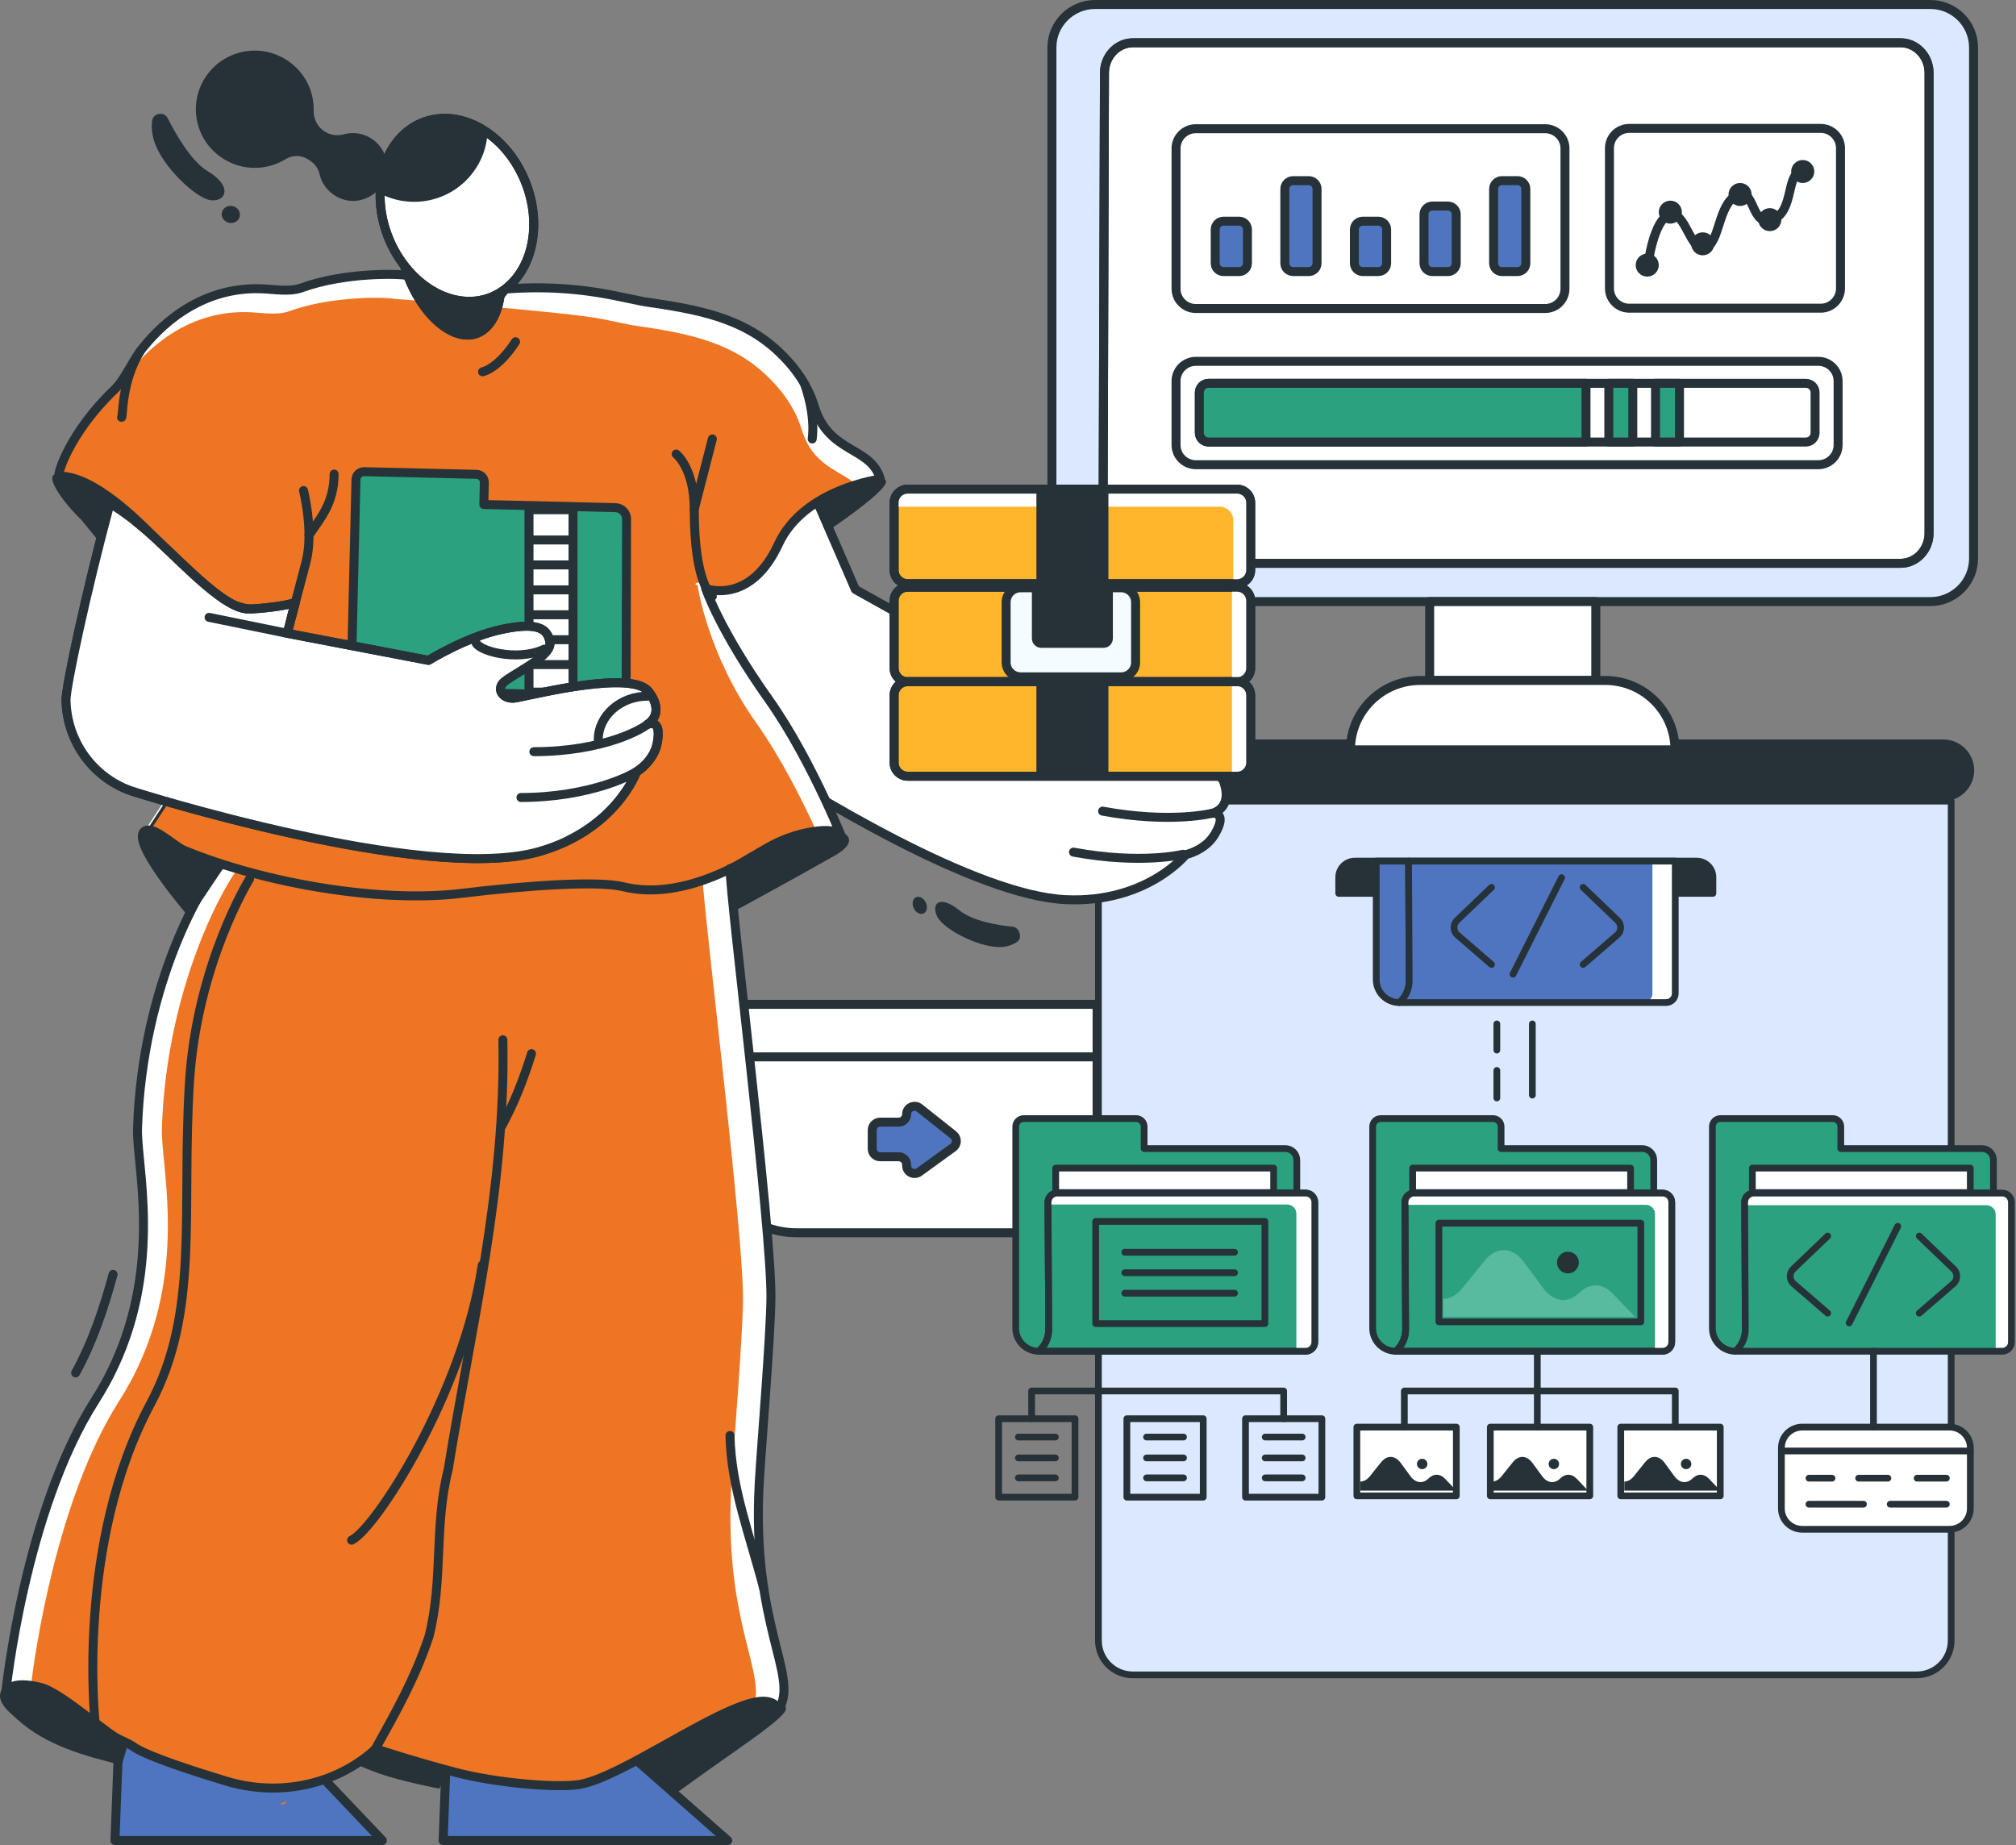 <svg width="449" height="411" viewBox="0 0 449 411" fill="none" xmlns="http://www.w3.org/2000/svg">
<rect x="0" y="0" width="449" height="411" fill="#808080" stroke="none"/>
<g clip-path="url(#clip0_1829_2)">
<path d="M177.433 274.567H244.342V223.694H158.322V255.544C158.322 266.05 166.878 274.567 177.433 274.567Z" fill="white" stroke="#263238" stroke-width="2" stroke-miterlimit="10" stroke-linecap="round" stroke-linejoin="round"/>
<path d="M160.02 235.393H243.33" stroke="#263238" stroke-width="2" stroke-miterlimit="10" stroke-linecap="round" stroke-linejoin="round"/>
<path d="M212.329 252.767L204.797 246.785C203.637 245.863 201.921 246.686 201.921 248.163C201.921 249.137 201.127 249.927 200.149 249.927H196.033C195.054 249.927 194.261 250.716 194.261 251.69V255.875C194.261 256.849 195.054 257.639 196.033 257.639H200.149C201.127 257.639 201.921 258.428 201.921 259.402V259.601C201.921 261.042 203.564 261.875 204.734 261.026L212.266 255.57C213.212 254.885 213.243 253.492 212.329 252.767Z" fill="#4F75C0" stroke="#263238" stroke-width="2" stroke-miterlimit="10"/>
<path d="M426.883 373.036H252.318C248.077 373.036 244.639 369.615 244.639 365.394V178.43H434.563V365.394C434.563 369.616 431.124 373.036 426.883 373.036Z" fill="#DCE8FF" stroke="#263238" stroke-width="1.5" stroke-miterlimit="10" stroke-linecap="round" stroke-linejoin="round"/>
<path d="M381.495 195.381V198.979H298.156V195.381C298.156 193.398 299.771 191.79 301.762 191.79H377.888C379.88 191.79 381.495 193.397 381.495 195.381Z" fill="#263238" stroke="#263238" stroke-width="1.5" stroke-miterlimit="10" stroke-linecap="round" stroke-linejoin="round"/>
<path d="M313.853 218.42C313.861 220.283 313.065 222.063 311.663 223.293C308.814 223.293 306.511 220.999 306.511 218.171V191.79H313.71L313.747 198.978L313.853 218.42Z" fill="#4F75C0" stroke="#263238" stroke-width="1.5" stroke-miterlimit="10" stroke-linecap="round" stroke-linejoin="round"/>
<path d="M373.112 191.79V221.256C373.112 222.379 372.196 223.293 371.066 223.293H311.663C313.065 222.063 313.861 220.283 313.853 218.42L313.748 198.978L313.71 191.79H373.112Z" fill="#4F75C0"/>
<path d="M368.026 191.79V221.256C368.026 222.379 367.109 223.293 365.979 223.293H371.071C372.201 223.293 373.118 222.379 373.118 221.256V191.79H368.026Z" fill="white"/>
<path d="M373.112 191.79V221.256C373.112 222.379 372.196 223.293 371.066 223.293H311.663C313.065 222.063 313.861 220.283 313.853 218.42L313.748 198.978L313.71 191.79H373.112Z" stroke="#263238" stroke-width="1.5" stroke-miterlimit="10" stroke-linecap="round" stroke-linejoin="round"/>
<path d="M332.19 197.634L324.484 205.016C323.595 205.868 323.63 207.413 324.557 208.215L332.19 214.811" stroke="#263238" stroke-width="1.5" stroke-miterlimit="10" stroke-linecap="round" stroke-linejoin="round"/>
<path d="M352.59 197.634L360.295 205.016C361.185 205.868 361.15 207.413 360.223 208.215L352.59 214.811" stroke="#263238" stroke-width="1.5" stroke-miterlimit="10" stroke-linecap="round" stroke-linejoin="round"/>
<path d="M347.799 195.469L336.978 216.978" stroke="#263238" stroke-width="1.5" stroke-miterlimit="10" stroke-linecap="round" stroke-linejoin="round"/>
<path d="M333.375 238.408V244.546" stroke="#263238" stroke-width="1.5" stroke-miterlimit="10" stroke-linecap="round" stroke-linejoin="round"/>
<path d="M341.283 228.048V243.909" stroke="#263238" stroke-width="1.5" stroke-miterlimit="10" stroke-linecap="round" stroke-linejoin="round"/>
<path d="M333.375 228.048V233.879" stroke="#263238" stroke-width="1.5" stroke-miterlimit="10" stroke-linecap="round" stroke-linejoin="round"/>
<path d="M432.788 178.43H244.639C240.828 178.43 237.74 175.355 237.74 171.564C237.74 167.771 240.828 164.697 244.639 164.697H432.788C436.598 164.697 439.686 167.771 439.686 171.564C439.685 175.355 436.597 178.43 432.788 178.43Z" fill="#263238"/>
<path d="M388.719 296.086L388.57 267.765C388.57 266.637 389.488 265.723 390.622 265.723H443.98V258.369C443.98 256.957 442.83 255.812 441.411 255.812H409.978V250.921C409.978 249.932 409.173 249.131 408.179 249.131H383.18C382.187 249.131 381.38 249.932 381.38 250.921V254.591V266.049V295.834C381.38 298.663 383.687 300.959 386.529 300.959C387.93 299.725 388.729 297.948 388.719 296.086Z" fill="#2BA17F" stroke="#263238" stroke-width="1.5" stroke-miterlimit="10" stroke-linecap="round" stroke-linejoin="round"/>
<path d="M445.927 265.723H441.839H390.618C389.485 265.723 388.566 266.637 388.566 267.766L388.715 296.086C388.725 297.948 387.926 299.725 386.525 300.959H441.839H445.927C447.06 300.959 447.979 300.045 447.979 298.917V267.766C447.979 266.637 447.06 265.723 445.927 265.723Z" fill="#2BA17F"/>
<path d="M445.929 265.723H441.841H390.62C389.486 265.723 388.568 266.637 388.568 267.766L388.582 268.431H438.334H442.422C443.555 268.431 444.473 269.345 444.473 270.473V300.959H445.929C447.062 300.959 447.98 300.045 447.98 298.917V267.766C447.98 266.637 447.062 265.723 445.929 265.723Z" fill="white"/>
<path d="M445.927 265.723H441.839H390.618C389.485 265.723 388.566 266.637 388.566 267.766L388.715 296.086C388.725 297.948 387.926 299.725 386.525 300.959H441.839H445.927C447.06 300.959 447.979 300.045 447.979 298.917V267.766C447.979 266.637 447.06 265.723 445.927 265.723Z" stroke="#263238" stroke-width="1.5" stroke-miterlimit="10" stroke-linecap="round" stroke-linejoin="round"/>
<path d="M438.82 260.167H390.283V265.611H438.82V260.167Z" fill="white" stroke="#263238" stroke-width="1.5" stroke-miterlimit="10" stroke-linecap="round" stroke-linejoin="round"/>
<path d="M407.06 275.297L399.353 282.68C398.464 283.532 398.5 285.077 399.427 285.879L407.06 292.475" stroke="#263238" stroke-width="1.5" stroke-miterlimit="10" stroke-linecap="round" stroke-linejoin="round"/>
<path d="M427.453 275.297L435.158 282.68C436.047 283.532 436.012 285.077 435.085 285.879L427.452 292.475" stroke="#263238" stroke-width="1.5" stroke-miterlimit="10" stroke-linecap="round" stroke-linejoin="round"/>
<path d="M422.668 273.132L411.847 294.64" stroke="#263238" stroke-width="1.5" stroke-miterlimit="10" stroke-linecap="round" stroke-linejoin="round"/>
<path d="M434.179 340.607H401.402C398.833 340.607 396.751 338.534 396.751 335.977V322.477C396.751 319.92 398.833 317.847 401.402 317.847H434.179C436.749 317.847 438.831 319.92 438.831 322.477V335.977C438.83 338.534 436.748 340.607 434.179 340.607Z" fill="white" stroke="#263238" stroke-width="1.5" stroke-miterlimit="10" stroke-linecap="round" stroke-linejoin="round"/>
<path d="M396.751 323.168H438.831" stroke="#263238" stroke-width="1.5" stroke-miterlimit="10" stroke-linecap="round" stroke-linejoin="round"/>
<path d="M426.974 329.227C429.146 329.227 431.317 329.227 433.487 329.227" stroke="#263238" stroke-width="1.5" stroke-miterlimit="10" stroke-linecap="round" stroke-linejoin="round"/>
<path d="M413.953 329.227C416.124 329.227 418.296 329.227 420.466 329.227" stroke="#263238" stroke-width="1.5" stroke-miterlimit="10" stroke-linecap="round" stroke-linejoin="round"/>
<path d="M402.889 329.227C404.601 329.227 406.313 329.227 408.025 329.227" stroke="#263238" stroke-width="1.5" stroke-miterlimit="10" stroke-linecap="round" stroke-linejoin="round"/>
<path d="M420.977 335.019C425.148 335.019 429.319 335.019 433.489 335.019" stroke="#263238" stroke-width="1.5" stroke-miterlimit="10" stroke-linecap="round" stroke-linejoin="round"/>
<path d="M402.889 335.019C406.937 335.019 410.987 335.019 415.035 335.019" stroke="#263238" stroke-width="1.5" stroke-miterlimit="10" stroke-linecap="round" stroke-linejoin="round"/>
<path d="M417.257 300.959V317.847" stroke="#263238" stroke-width="1.5" stroke-miterlimit="10" stroke-linecap="round" stroke-linejoin="round"/>
<path d="M313.058 296.086L312.91 267.765C312.91 266.637 313.828 265.723 314.961 265.723H368.319V258.369C368.319 256.957 367.169 255.812 365.75 255.812H334.318V250.921C334.318 249.932 333.512 249.131 332.518 249.131H307.519C306.525 249.131 305.72 249.932 305.72 250.921V254.591V266.049V295.834C305.72 298.663 308.024 300.959 310.868 300.959C312.27 299.725 313.069 297.948 313.058 296.086Z" fill="#2BA17F" stroke="#263238" stroke-width="1.5" stroke-miterlimit="10" stroke-linecap="round" stroke-linejoin="round"/>
<path d="M370.267 265.723H366.179H314.957C313.824 265.723 312.906 266.637 312.906 267.766L313.054 296.086C313.064 297.948 312.266 299.725 310.864 300.959H366.179H370.267C371.399 300.959 372.317 300.045 372.317 298.917V267.766C372.317 266.637 371.399 265.723 370.267 265.723Z" fill="#2BA17F" stroke="#263238" stroke-width="1.5" stroke-miterlimit="10" stroke-linecap="round" stroke-linejoin="round"/>
<path d="M365.44 272.43H320.472V294.407H365.44V272.43Z" stroke="#263238" stroke-width="1.5" stroke-miterlimit="10" stroke-linecap="round" stroke-linejoin="round"/>
<path d="M363.159 260.167H314.623V265.611H363.159V260.167Z" fill="white" stroke="#263238" stroke-width="1.5" stroke-miterlimit="10" stroke-linecap="round" stroke-linejoin="round"/>
<path d="M349.204 283.618C350.547 283.618 351.635 282.535 351.635 281.198C351.635 279.861 350.547 278.778 349.204 278.778C347.861 278.778 346.772 279.861 346.772 281.198C346.772 282.535 347.861 283.618 349.204 283.618Z" fill="#263238"/>
<path d="M364.141 293.295H321.427V289.292C322.929 289.285 324.417 288.482 325.679 286.922L330.636 280.785C333.285 277.505 336.877 277.64 339.439 281.121L343.647 286.828C345.985 290 349.193 290.423 351.783 287.909C352.901 286.821 354.142 286.276 355.384 286.276C356.703 286.276 358.018 286.885 359.186 288.109L364.141 293.295Z" fill="#58BA9E"/>
<path d="M324.353 317.847H302.196V333.161H324.353V317.847Z" fill="white" stroke="#263238" stroke-width="1.5" stroke-miterlimit="10" stroke-linecap="round" stroke-linejoin="round"/>
<path d="M316.742 327.22C317.386 327.22 317.908 326.7 317.908 326.06C317.908 325.419 317.386 324.9 316.742 324.9C316.099 324.9 315.578 325.419 315.578 326.06C315.578 326.7 316.099 327.22 316.742 327.22Z" fill="#263238"/>
<path d="M324.347 331.998H302.98V329.979C303.731 329.976 304.475 329.571 305.107 328.783L307.586 325.686C308.911 324.031 310.709 324.1 311.99 325.856L314.096 328.735C315.265 330.336 316.869 330.55 318.166 329.281C318.724 328.731 319.345 328.457 319.966 328.457C320.627 328.457 321.284 328.764 321.868 329.382L324.347 331.998Z" fill="#263238"/>
<path d="M354.076 317.847H331.919V333.161H354.076V317.847Z" fill="white" stroke="#263238" stroke-width="1.5" stroke-miterlimit="10" stroke-linecap="round" stroke-linejoin="round"/>
<path d="M347.238 326.06C347.238 326.701 346.718 327.22 346.074 327.22C345.43 327.22 344.909 326.701 344.909 326.06C344.909 325.419 345.431 324.9 346.074 324.9C346.716 324.9 347.238 325.42 347.238 326.06Z" fill="#263238"/>
<path d="M353.679 331.998H332.31V329.979C333.062 329.976 333.806 329.571 334.438 328.783L336.917 325.686C338.242 324.031 340.039 324.1 341.321 325.856L343.427 328.735C344.596 330.336 346.2 330.55 347.497 329.281C348.056 328.731 348.677 328.457 349.297 328.457C349.958 328.457 350.615 328.764 351.199 329.382L353.679 331.998Z" fill="#263238"/>
<path d="M383.133 317.847H360.976V333.161H383.133V317.847Z" fill="white" stroke="#263238" stroke-width="1.5" stroke-miterlimit="10" stroke-linecap="round" stroke-linejoin="round"/>
<path d="M376.695 326.06C376.695 326.701 376.174 327.22 375.53 327.22C374.886 327.22 374.365 326.701 374.365 326.06C374.365 325.419 374.886 324.9 375.53 324.9C376.174 324.9 376.695 325.42 376.695 326.06Z" fill="#263238"/>
<path d="M383.134 331.998H361.767V329.979C362.518 329.976 363.263 329.571 363.893 328.783L366.373 325.686C367.699 324.031 369.496 324.1 370.778 325.856L372.883 328.735C374.052 330.336 375.657 330.55 376.953 329.281C377.513 328.731 378.133 328.457 378.754 328.457C379.414 328.457 380.07 328.764 380.655 329.382L383.134 331.998Z" fill="#263238"/>
<path d="M312.775 317.847V309.804H373.117V317.847" stroke="#263238" stroke-width="1.5" stroke-miterlimit="10" stroke-linecap="round" stroke-linejoin="round"/>
<path d="M342.388 300.959V317.847" stroke="#263238" stroke-width="1.5" stroke-miterlimit="10" stroke-linecap="round" stroke-linejoin="round"/>
<path d="M370.049 266.269H365.961H314.74C313.606 266.269 312.688 267.183 312.688 268.31L312.702 268.341H362.454H366.542C367.675 268.341 368.593 269.256 368.593 270.383V301.502H370.049C371.182 301.502 372.101 300.589 372.101 299.46V268.309C372.101 267.184 371.182 266.269 370.049 266.269Z" fill="white"/>
<path d="M370.282 265.723H366.195H314.974C313.84 265.723 312.922 266.637 312.922 267.766L313.07 296.085C313.079 297.948 312.281 299.725 310.88 300.959H366.195H370.282C371.415 300.959 372.333 300.044 372.333 298.917V267.766C372.333 266.637 371.415 265.723 370.282 265.723Z" stroke="#263238" stroke-width="1.5" stroke-miterlimit="10" stroke-linecap="round" stroke-linejoin="round"/>
<path d="M239.425 315.978H222.417V333.449H239.425V315.978Z" stroke="#263238" stroke-width="1.5" stroke-miterlimit="10" stroke-linecap="round" stroke-linejoin="round"/>
<path d="M226.81 320.062H235.046" stroke="#263238" stroke-width="1.5" stroke-miterlimit="10" stroke-linecap="round" stroke-linejoin="round"/>
<path d="M226.81 324.713H235.046" stroke="#263238" stroke-width="1.5" stroke-miterlimit="10" stroke-linecap="round" stroke-linejoin="round"/>
<path d="M226.81 329.16H235.046" stroke="#263238" stroke-width="1.5" stroke-miterlimit="10" stroke-linecap="round" stroke-linejoin="round"/>
<path d="M267.981 315.978H250.973V333.449H267.981V315.978Z" stroke="#263238" stroke-width="1.5" stroke-miterlimit="10" stroke-linecap="round" stroke-linejoin="round"/>
<path d="M255.358 320.062H263.593" stroke="#263238" stroke-width="1.5" stroke-miterlimit="10" stroke-linecap="round" stroke-linejoin="round"/>
<path d="M255.358 324.713H263.593" stroke="#263238" stroke-width="1.5" stroke-miterlimit="10" stroke-linecap="round" stroke-linejoin="round"/>
<path d="M255.358 329.16H263.593" stroke="#263238" stroke-width="1.5" stroke-miterlimit="10" stroke-linecap="round" stroke-linejoin="round"/>
<path d="M294.407 315.978H277.399V333.449H294.407V315.978Z" stroke="#263238" stroke-width="1.5" stroke-miterlimit="10" stroke-linecap="round" stroke-linejoin="round"/>
<path d="M281.784 320.062H290.019" stroke="#263238" stroke-width="1.5" stroke-miterlimit="10" stroke-linecap="round" stroke-linejoin="round"/>
<path d="M281.784 324.713H290.019" stroke="#263238" stroke-width="1.5" stroke-miterlimit="10" stroke-linecap="round" stroke-linejoin="round"/>
<path d="M281.784 329.16H290.019" stroke="#263238" stroke-width="1.5" stroke-miterlimit="10" stroke-linecap="round" stroke-linejoin="round"/>
<path d="M233.561 296.086L233.413 267.765C233.413 266.637 234.331 265.723 235.463 265.723H288.822V258.369C288.822 256.957 287.672 255.812 286.253 255.812H254.82V250.921C254.82 249.932 254.015 249.131 253.021 249.131H228.022C227.029 249.131 226.223 249.932 226.223 250.921V254.591V266.049V295.834C226.223 298.663 228.527 300.959 231.37 300.959C232.771 299.725 233.57 297.948 233.561 296.086Z" fill="#2BA17F" stroke="#263238" stroke-width="1.5" stroke-miterlimit="10" stroke-linecap="round" stroke-linejoin="round"/>
<path d="M290.769 265.723H286.682H235.46C234.327 265.723 233.409 266.637 233.409 267.766L233.557 296.086C233.566 297.948 232.767 299.725 231.367 300.959H286.682H290.769C291.902 300.959 292.82 300.045 292.82 298.917V267.766C292.82 266.637 291.902 265.723 290.769 265.723Z" fill="#2BA17F" stroke="#263238" stroke-width="1.5" stroke-miterlimit="10" stroke-linecap="round" stroke-linejoin="round"/>
<path d="M283.662 260.167H235.126V265.611H283.662V260.167Z" fill="white" stroke="#263238" stroke-width="1.5" stroke-miterlimit="10" stroke-linecap="round" stroke-linejoin="round"/>
<path d="M281.716 272.039H244.027V294.798H281.716V272.039Z" stroke="#263238" stroke-width="1.5" stroke-miterlimit="10" stroke-linecap="round" stroke-linejoin="round"/>
<path d="M250.511 278.909H274.953" stroke="#263238" stroke-width="1.5" stroke-miterlimit="10" stroke-linecap="round" stroke-linejoin="round"/>
<path d="M250.511 283.467H274.953" stroke="#263238" stroke-width="1.5" stroke-miterlimit="10" stroke-linecap="round" stroke-linejoin="round"/>
<path d="M250.511 288.026H274.953" stroke="#263238" stroke-width="1.5" stroke-miterlimit="10" stroke-linecap="round" stroke-linejoin="round"/>
<path d="M229.762 315.978V309.804H285.897V315.978" stroke="#263238" stroke-width="1.5" stroke-miterlimit="10" stroke-linecap="round" stroke-linejoin="round"/>
<path d="M291.249 265.723H287.161H235.939C234.806 265.723 233.888 266.637 233.888 267.766L233.902 268.28H282.584H286.672C287.806 268.28 288.724 269.195 288.724 270.322V300.958H291.248C292.38 300.958 293.298 300.043 293.298 298.916V267.764C293.301 266.637 292.381 265.723 291.249 265.723Z" fill="white"/>
<path d="M290.785 265.723H286.697H235.475C234.343 265.723 233.424 266.637 233.424 267.766L233.573 296.085C233.582 297.948 232.783 299.725 231.382 300.959H286.697H290.785C291.917 300.959 292.836 300.044 292.836 298.917V267.766C292.836 266.637 291.917 265.723 290.785 265.723Z" stroke="#263238" stroke-width="1.5" stroke-miterlimit="10" stroke-linecap="round" stroke-linejoin="round"/>
<path d="M429.912 133.989H243.915C238.592 133.989 234.28 129.694 234.28 124.398V10.589C234.28 5.292 238.593 0.998 243.915 0.998H429.911C435.231 0.998 439.546 5.292 439.546 10.589V124.398C439.547 129.694 435.232 133.989 429.912 133.989Z" fill="#DCE8FF" stroke="#263238" stroke-width="2" stroke-miterlimit="10" stroke-linecap="round" stroke-linejoin="round"/>
<path d="M245.98 23.415L244.177 110.653C244.197 110.246 244.179 109.838 244.177 109.427L246.012 22.746C245.992 22.966 245.98 23.189 245.98 23.415Z" fill="white"/>
<path d="M429.636 16.246V118.741C429.636 122.451 426.796 125.459 423.293 125.459H252.765C248.59 125.459 245.322 121.908 245.675 117.763L245.985 16.246C245.985 12.536 248.825 9.528 252.328 9.528H423.293C426.796 9.528 429.636 12.536 429.636 16.246Z" fill="white" stroke="#263238" stroke-width="2" stroke-miterlimit="10"/>
<path d="M429.636 16.246V118.741C429.636 122.451 426.796 125.459 423.293 125.459H252.765C248.59 125.459 245.322 121.908 245.675 117.763L245.985 16.246C245.985 12.536 248.825 9.528 252.328 9.528H423.293C426.796 9.528 429.636 12.536 429.636 16.246Z" stroke="#263238" stroke-width="2" stroke-miterlimit="10"/>
<path d="M344.131 68.711H266.343C263.904 68.711 261.927 66.743 261.927 64.316V33.062C261.927 30.634 263.904 28.667 266.343 28.667H344.131C346.57 28.667 348.547 30.634 348.547 33.062V64.316C348.547 66.743 346.57 68.711 344.131 68.711Z" fill="white" stroke="#263238" stroke-width="2" stroke-miterlimit="10"/>
<path d="M275.969 60.485H272.509C271.483 60.485 270.65 59.657 270.65 58.634V51.112C270.65 50.09 271.482 49.262 272.509 49.262H275.969C276.995 49.262 277.828 50.09 277.828 51.112V58.634C277.828 59.656 276.995 60.485 275.969 60.485Z" fill="#4F75C0" stroke="#263238" stroke-width="2" stroke-miterlimit="10" stroke-linecap="round" stroke-linejoin="round"/>
<path d="M291.472 60.485H288.012C286.986 60.485 286.153 59.657 286.153 58.634V42.082C286.153 41.06 286.985 40.231 288.012 40.231H291.472C292.499 40.231 293.331 41.059 293.331 42.082V58.634C293.331 59.656 292.499 60.485 291.472 60.485Z" fill="#4F75C0" stroke="#263238" stroke-width="2" stroke-miterlimit="10" stroke-linecap="round" stroke-linejoin="round"/>
<path d="M306.968 60.485H303.508C302.482 60.485 301.649 59.657 301.649 58.634V51.112C301.649 50.09 302.481 49.262 303.508 49.262H306.968C307.994 49.262 308.827 50.09 308.827 51.112V58.634C308.826 59.656 307.994 60.485 306.968 60.485Z" fill="#4F75C0" stroke="#263238" stroke-width="2" stroke-miterlimit="10" stroke-linecap="round" stroke-linejoin="round"/>
<path d="M322.47 60.485H319.01C317.984 60.485 317.151 59.657 317.151 58.634V47.737C317.151 46.716 317.983 45.887 319.01 45.887H322.47C323.497 45.887 324.329 46.715 324.329 47.737V58.633C324.329 59.656 323.497 60.485 322.47 60.485Z" fill="#4F75C0" stroke="#263238" stroke-width="2" stroke-miterlimit="10" stroke-linecap="round" stroke-linejoin="round"/>
<path d="M337.974 60.485H334.514C333.487 60.485 332.655 59.657 332.655 58.634V42.082C332.655 41.06 333.487 40.231 334.514 40.231H337.974C339 40.231 339.833 41.059 339.833 42.082V58.634C339.833 59.656 339.001 60.485 337.974 60.485Z" fill="#4F75C0" stroke="#263238" stroke-width="2" stroke-miterlimit="10" stroke-linecap="round" stroke-linejoin="round"/>
<path d="M405.493 68.642H362.87C360.431 68.642 358.454 66.674 358.454 64.246V32.993C358.454 30.565 360.431 28.598 362.87 28.598H405.494C407.933 28.598 409.91 30.565 409.91 32.993V64.246C409.909 66.674 407.932 68.642 405.493 68.642Z" fill="white" stroke="#263238" stroke-width="2" stroke-miterlimit="10"/>
<path d="M367.02 59.045C367.02 59.045 368.272 48.933 371.818 47.821C375.365 46.71 376.407 56.138 379.745 55.195C383.082 54.252 382.572 45.579 386.789 43.505C391.009 41.431 389.757 50.749 394.763 48.918C399.769 47.088 397.617 38.215 401.496 38.215" stroke="#263238" stroke-width="2" stroke-miterlimit="10" stroke-linecap="round" stroke-linejoin="round"/>
<path d="M369.441 59.045C369.441 60.458 368.288 61.605 366.868 61.605C365.447 61.605 364.295 60.459 364.295 59.045C364.295 57.63 365.447 56.484 366.868 56.484C368.288 56.484 369.441 57.63 369.441 59.045Z" fill="#263238"/>
<path d="M372.013 49.81C373.434 49.81 374.585 48.664 374.585 47.25C374.585 45.836 373.434 44.689 372.013 44.689C370.591 44.689 369.44 45.836 369.44 47.25C369.44 48.664 370.591 49.81 372.013 49.81Z" fill="#263238"/>
<path d="M381.796 54.306C381.796 55.72 380.645 56.867 379.224 56.867C377.803 56.867 376.651 55.72 376.651 54.306C376.651 52.892 377.803 51.746 379.224 51.746C380.645 51.746 381.796 52.892 381.796 54.306Z" fill="#263238"/>
<path d="M390.12 43.317C390.12 44.731 388.968 45.877 387.547 45.877C386.127 45.877 384.974 44.732 384.974 43.317C384.974 41.903 386.127 40.756 387.547 40.756C388.967 40.756 390.12 41.902 390.12 43.317Z" fill="#263238"/>
<path d="M394.171 51.479C395.592 51.479 396.744 50.333 396.744 48.919C396.744 47.504 395.592 46.358 394.171 46.358C392.751 46.358 391.599 47.504 391.599 48.919C391.599 50.333 392.751 51.479 394.171 51.479Z" fill="#263238"/>
<path d="M401.5 40.756C402.92 40.756 404.073 39.61 404.073 38.196C404.073 36.782 402.92 35.635 401.5 35.635C400.079 35.635 398.927 36.782 398.927 38.196C398.927 39.61 400.079 40.756 401.5 40.756Z" fill="#263238"/>
<path d="M404.963 103.504H266.343C263.904 103.504 261.927 101.537 261.927 99.109V84.873C261.927 82.445 263.904 80.478 266.343 80.478H404.963C407.402 80.478 409.379 82.445 409.379 84.873V99.109C409.379 101.536 407.402 103.504 404.963 103.504Z" fill="white" stroke="#263238" stroke-width="2" stroke-miterlimit="10"/>
<path d="M404.253 87.429V96.4C404.253 97.527 403.335 98.451 402.193 98.451H269.179C268.047 98.451 267.118 97.527 267.118 96.4V87.429C267.118 86.292 268.047 85.378 269.179 85.378H402.193C403.335 85.378 404.253 86.292 404.253 87.429Z" fill="white" stroke="#263238" stroke-width="2" stroke-miterlimit="10"/>
<path d="M353.229 85.376H269.18C268.042 85.376 267.118 86.294 267.118 87.427V96.396C267.118 97.529 268.041 98.448 269.18 98.448H353.229V85.376Z" fill="#2BA17F" stroke="#263238" stroke-width="2" stroke-miterlimit="10" stroke-linecap="round" stroke-linejoin="round"/>
<path d="M363.653 85.378H358.314V98.451H363.653V85.378Z" fill="#2BA17F" stroke="#263238" stroke-width="2" stroke-miterlimit="10" stroke-linecap="round" stroke-linejoin="round"/>
<path d="M374.051 85.378H368.712V98.451H374.051V85.378Z" fill="#2BA17F" stroke="#263238" stroke-width="2" stroke-miterlimit="10" stroke-linecap="round" stroke-linejoin="round"/>
<path d="M355.413 133.989H318.412V151.556H355.413V133.989Z" fill="white" stroke="#263238" stroke-width="2" stroke-miterlimit="10" stroke-linecap="round" stroke-linejoin="round"/>
<path d="M357.52 151.556H316.302C307.724 151.556 300.772 158.477 300.772 167.015H373.052C373.051 158.477 366.097 151.556 357.52 151.556Z" fill="white" stroke="#263238" stroke-width="2" stroke-miterlimit="10" stroke-linecap="round" stroke-linejoin="round"/>
<path d="M99.349 392.592L138.836 389.488L162.08 409.923H98.689L99.349 392.592Z" fill="#4F75C0" stroke="#263238" stroke-width="2" stroke-miterlimit="10" stroke-linecap="round" stroke-linejoin="round"/>
<path d="M26.5 386.275L67.805 391.666L85.168 409.923H25.604L26.5 386.275Z" fill="#4F75C0" stroke="#263238" stroke-width="2" stroke-miterlimit="10" stroke-linecap="round" stroke-linejoin="round"/>
<path d="M272.593 174.283C270.609 168.337 246.102 166.837 243.776 166.356C241.448 165.875 240.534 163.515 242.452 162.393C244.372 161.27 254.762 160.323 255.389 157.106C256.014 153.889 254.114 151.885 246.172 151.004C238.23 150.123 228.423 152.437 228.423 152.437L190.512 131.296L168.693 81.026C164.785 75.19 158.044 71.328 150.371 71.328C138.281 71.328 128.481 80.895 128.481 92.696C128.481 97.281 156.656 163.654 164.403 166.404C181.007 177.233 217.38 199.469 237.393 200.378C255.383 201.195 264.102 190.348 264.102 190.348C264.102 190.348 268.429 189.416 270.542 185.835C273.598 180.652 269.951 181.136 269.951 181.136C269.951 181.136 274.577 180.229 272.593 174.283Z" fill="white"/>
<path d="M145.647 77.925C153.321 77.925 160.062 81.788 163.97 87.623L185.79 137.892L223.7 159.035C223.7 159.035 233.507 156.72 241.449 157.602C246.171 158.125 248.746 159.049 249.936 160.386C252.647 159.624 255.096 158.617 255.39 157.106C256.016 153.889 254.115 151.885 246.173 151.004C238.232 150.122 228.425 152.437 228.425 152.437L190.514 131.296L168.695 81.026C164.786 75.19 158.046 71.328 150.372 71.328C141.466 71.328 133.818 76.527 130.399 83.979C134.341 80.239 139.715 77.925 145.647 77.925Z" fill="white"/>
<path d="M272.587 174.283C270.908 169.253 253.117 167.406 246.264 166.663C242.971 167.716 238.861 168.322 237.722 168.989C235.802 170.112 236.717 172.472 239.045 172.953C241.374 173.434 265.879 174.934 267.863 180.881C269.847 186.826 265.221 187.734 265.221 187.734C265.221 187.734 267.019 187.504 267.025 189.167C268.252 188.47 269.607 187.409 270.536 185.836C273.593 180.653 269.945 181.137 269.945 181.137C269.945 181.137 274.572 180.229 272.587 174.283Z" fill="white"/>
<path d="M272.593 174.283C270.609 168.337 246.102 166.837 243.776 166.356C241.448 165.875 240.534 163.515 242.452 162.393C244.372 161.27 254.762 160.323 255.389 157.106C256.014 153.889 254.114 151.885 246.172 151.004C238.23 150.123 228.423 152.437 228.423 152.437L190.512 131.296L168.693 81.026C164.785 75.19 158.044 71.328 150.371 71.328C138.281 71.328 128.481 80.895 128.481 92.696C128.481 97.281 156.656 163.654 164.403 166.404C181.007 177.233 217.38 199.469 237.393 200.378C255.383 201.195 264.102 190.348 264.102 190.348C264.102 190.348 268.429 189.416 270.542 185.835C273.598 180.652 269.951 181.136 269.951 181.136C269.951 181.136 274.577 180.229 272.593 174.283Z" stroke="#263238" stroke-width="2" stroke-miterlimit="10" stroke-linecap="round" stroke-linejoin="round"/>
<path d="M269.947 181.137C269.947 181.137 260.761 183.463 245.57 180.657" stroke="#263238" stroke-width="2" stroke-miterlimit="10" stroke-linecap="round" stroke-linejoin="round"/>
<path d="M263.465 190.267C263.465 190.267 254.277 192.593 239.087 189.789" stroke="#263238" stroke-width="2" stroke-miterlimit="10" stroke-linecap="round" stroke-linejoin="round"/>
<path d="M173.367 121.195C179.05 108.891 196.059 106.709 196.059 106.709C193.975 99.356 184.601 101.125 181.376 90.569C179.578 84.684 175.908 80.753 173.813 78.71C165.471 70.569 155.051 68.888 143.404 67.185L137.008 65.872C128.96 64.219 120.715 63.72 112.526 64.389C108.459 70.26 100.072 71.099 94.914 66.149L90.634 61.347C88.917 60.963 76.838 60.609 67.283 64.067C64.254 65.163 60.999 64.341 57.512 64.299C43.883 64.132 35.104 73.115 31.244 78.183C29.513 80.456 27.617 84.73 25.548 86.702C15.379 96.397 12.536 106.054 13.167 106.046C16.909 106.006 21.248 108.362 25.485 111.62C31.578 116.304 37.462 122.853 41.062 126.832C54.091 141.236 65.746 134.192 65.746 134.192C65.746 134.192 32.077 185.144 32.139 185.16C50.07 195.189 77.203 202.361 97.587 199.632C114.256 197.4 132.651 195.978 138.813 197.502C151.603 200.666 165.076 192.205 166.131 191.591L170.567 189.004C173.812 187.113 177.37 185.775 181.089 185.21C184.011 184.767 186.877 184.811 187.507 186.483C188.881 190.131 181.29 170.001 171.23 155.816C160.236 140.314 157.167 131.093 157.167 131.093C157.167 131.093 167.056 134.861 173.367 121.195Z" fill="#EE7524"/>
<path d="M108.064 68.206C103.755 67.83 99.624 67.488 96.222 67.215C99.762 69.748 104.327 70.016 108.064 68.206Z" fill="white"/>
<path d="M181.386 90.57C179.588 84.685 175.918 80.754 173.825 78.711C165.482 70.57 155.062 68.889 143.416 67.186L137.02 65.873C128.971 64.22 120.726 63.72 112.537 64.39C111.354 66.099 109.798 67.367 108.069 68.205C118.645 69.128 130.211 70.257 134.229 71.083L140.626 72.397C152.272 74.099 162.691 75.779 171.034 83.922C173.128 85.965 176.799 89.895 178.597 95.781C181.056 103.83 187.09 104.715 190.741 107.942C193.845 106.999 196.071 106.709 196.071 106.709C193.985 99.356 184.611 101.125 181.386 90.57Z" fill="white"/>
<path d="M90.639 61.349C88.922 60.965 76.843 60.611 67.288 64.069C64.258 65.165 61.004 64.343 57.517 64.301C43.888 64.134 35.109 73.117 31.248 78.185C29.886 79.974 28.42 82.989 26.849 85.159C26.945 85.239 27.037 85.323 27.131 85.404C27.584 84.655 28.026 83.963 28.457 83.397C32.317 78.33 41.096 69.345 54.725 69.512C58.212 69.555 61.467 70.377 64.496 69.28C74.052 65.823 86.129 66.176 87.847 66.56C87.847 66.56 91.247 66.816 96.219 67.215C95.77 66.893 95.33 66.548 94.918 66.152L90.639 61.349Z" fill="white"/>
<path d="M62.003 139.875C53.227 153.159 32.101 185.15 32.15 185.161C32.298 185.245 32.458 185.323 32.607 185.405C41.035 172.593 62.965 139.405 62.965 139.405C62.965 139.405 62.623 139.609 62.003 139.875Z" fill="white"/>
<path d="M187.516 186.483C187.5 186.44 187.467 186.41 187.448 186.371C187.717 187.02 187.755 187.118 187.516 186.483Z" fill="white"/>
<path d="M156.638 129.488C153.654 130.035 155.363 130.327 155.363 130.327C155.363 130.327 157.455 145.526 168.449 161.029C174.05 168.927 178.882 178.663 181.832 185.118C184.411 184.802 186.787 184.957 187.448 186.373C186.169 183.294 179.549 167.534 171.239 155.819C165.262 147.388 158.71 133.731 156.638 129.488Z" fill="white"/>
<path d="M139.55 115.68C139.584 114.267 138.46 113.095 137.042 113.061L107.755 112.366L107.872 107.477C107.896 106.489 107.11 105.669 106.117 105.644L81.126 105.051C80.133 105.027 79.308 105.811 79.284 106.798L79.196 110.466L78.999 118.732L78.285 148.509C78.218 151.339 80.467 153.686 83.308 153.753L137.058 155.029C137.815 154.743 139.432 154.025 139.452 153.169L139.55 115.68Z" fill="#2BA17F" stroke="#263238" stroke-width="2" stroke-miterlimit="10" stroke-linecap="round" stroke-linejoin="round"/>
<path d="M138.605 155.066L137.055 155.029C136.815 155.12 136.553 155.17 136.281 155.163L138.605 155.066Z" fill="#2BA17F" stroke="#263238" stroke-width="2" stroke-miterlimit="10" stroke-linecap="round" stroke-linejoin="round"/>
<path d="M63.706 401.258C64.443 401.853 60.492 402.299 63.706 401.258Z" fill="#EE7524"/>
<path d="M171.7 289.179C171.582 298.319 169.509 322.802 169.096 330.336C167.362 362.061 177.823 372.905 173.587 380.507C173.17 380.507 172.446 378.436 168.832 378.983C159.316 380.422 138.322 395.985 128.936 397.462C123.981 398.238 110.611 397.154 101.502 394.763C91.988 392.265 83.637 389.49 83.637 389.49C83.498 389.65 83.338 389.799 83.167 389.969C82.655 390.447 82.035 390.958 81.33 391.479C72.521 398.089 60.988 399.896 50.437 396.708C42.471 394.306 33.565 391.362 30.223 389.363C29.998 389.225 29.806 389.097 29.635 388.97C27.254 387.227 1.315 376.725 1.315 376.725C1.315 376.725 5.469 336.579 21.178 311.92C22.011 310.613 22.779 309.305 23.495 307.999C23.965 307.148 24.403 306.298 24.819 305.437C25.043 305.011 25.246 304.576 25.439 304.15C36.17 281.107 30.361 259.211 30.628 251.293C31.707 218.555 45.536 194.991 48.825 191.866C48.878 191.802 48.927 191.702 48.974 191.728C56.969 196.017 75.844 200.423 88.023 200.423C106.361 200.423 128.081 195.682 137.244 197.18C137.831 197.276 138.353 197.386 138.813 197.499C149.877 200.246 157.35 195.791 162.605 193.46C162.53 199.647 171.904 273.789 171.7 289.179Z" fill="#EE7524"/>
<path d="M171.7 289.179C171.582 298.319 169.509 322.802 169.096 330.336C167.362 362.061 177.823 372.905 173.587 380.507C173.17 380.507 172.446 378.436 168.832 378.983C159.316 380.422 138.322 395.985 128.936 397.462C123.981 398.238 110.611 397.154 101.502 394.763C91.988 392.265 83.637 389.49 83.637 389.49C83.498 389.65 83.338 389.799 83.167 389.969C82.655 390.447 82.035 390.958 81.33 391.479C72.521 398.089 60.988 399.896 50.437 396.708C42.471 394.306 33.565 391.362 30.223 389.363C29.998 389.225 29.806 389.097 29.635 388.97C27.254 387.227 1.315 376.725 1.315 376.725C1.315 376.725 5.469 336.579 21.178 311.92C22.011 310.613 22.779 309.305 23.495 307.999C23.965 307.148 24.403 306.298 24.819 305.437C25.043 305.011 25.246 304.576 25.439 304.15C36.17 281.107 30.361 259.211 30.628 251.293C31.707 218.555 45.536 194.991 48.825 191.866C48.878 191.802 48.927 191.702 48.974 191.728C56.969 196.017 75.844 200.423 88.023 200.423C106.361 200.423 128.081 195.682 137.244 197.18C137.831 197.276 138.353 197.386 138.813 197.499C149.877 200.246 157.35 195.791 162.605 193.46C162.53 199.647 171.904 273.789 171.7 289.179Z" fill="#EE7524"/>
<path d="M6.899 375.362C7.778 368.194 12.594 333.912 26.602 311.921C27.435 310.614 28.204 309.306 28.919 307.999C29.389 307.149 29.827 306.299 30.244 305.438C30.468 305.012 30.671 304.577 30.863 304.151C41.595 281.108 35.786 259.212 36.053 251.294C37.019 221.967 48.211 200.013 52.899 193.509C51.417 192.921 50.092 192.324 48.982 191.729C48.935 191.703 48.886 191.803 48.833 191.867C45.544 194.992 31.715 218.556 30.636 251.294C30.369 259.212 36.179 281.108 25.447 304.151C25.254 304.577 25.052 305.012 24.827 305.438C24.411 306.299 23.973 307.149 23.503 307.999C22.788 309.306 22.019 310.614 21.186 311.921C7.001 334.189 2.24 369.076 1.449 375.635C3.222 375.124 5.077 374.995 6.899 375.362Z" fill="white"/>
<path d="M169.111 330.336C169.523 322.8 171.595 298.318 171.714 289.179C171.918 273.789 162.545 199.647 162.619 193.461C160.848 194.246 158.817 195.27 156.49 196.182C157.518 209.893 165.667 275.42 165.478 289.783C165.359 298.923 163.285 323.405 162.873 330.94C161.284 360.01 169.926 371.545 168.125 379.12C168.37 379.069 168.614 379.019 168.845 378.984C172.459 378.437 173.183 380.508 173.6 380.508C177.837 372.906 167.377 362.062 169.111 330.336Z" fill="white"/>
<path d="M173.375 121.195C179.058 108.891 196.067 106.709 196.067 106.709C193.982 99.356 184.609 101.125 181.384 90.569C179.586 84.684 175.915 80.753 173.821 78.71C165.478 70.569 155.058 68.888 143.412 67.185L137.016 65.872C128.967 64.219 120.723 63.72 112.534 64.389C108.467 70.26 100.08 71.099 94.922 66.149L90.642 61.347C88.925 60.963 76.846 60.609 67.291 64.067C64.261 65.163 61.007 64.341 57.52 64.299C43.891 64.132 35.112 73.115 31.252 78.183C29.521 80.456 27.625 84.73 25.556 86.702C15.386 96.397 12.544 106.054 13.175 106.046C16.917 106.006 21.256 108.362 25.493 111.62C31.586 116.304 37.47 122.853 41.07 126.832C54.099 141.236 65.753 134.192 65.753 134.192C65.753 134.192 32.086 185.144 32.147 185.16C50.294 195.31 82.037 201.486 102.7 198.981C117.866 197.142 133.283 196.132 138.82 197.501C151.61 200.665 165.083 192.204 166.138 191.589L170.574 189.003C173.819 187.112 177.377 185.774 181.096 185.209C184.017 184.766 186.884 184.81 187.514 186.482C188.888 190.13 181.296 170 171.237 155.815C160.242 140.313 157.174 131.092 157.174 131.092C157.174 131.092 167.064 134.861 173.375 121.195Z" stroke="#263238" stroke-width="2" stroke-miterlimit="10" stroke-linecap="round" stroke-linejoin="round"/>
<path d="M162.604 193.461C162.53 199.647 171.904 273.789 171.7 289.179C171.582 298.319 169.509 322.801 169.096 330.336C167.362 362.061 177.823 372.905 173.587 380.507C173.17 380.507 172.446 378.436 168.832 378.983C159.316 380.422 138.322 395.985 128.936 397.462C123.981 398.238 110.611 397.154 101.502 394.762C91.988 392.265 83.637 389.49 83.637 389.49C83.498 389.65 83.338 389.799 83.167 389.969C82.655 390.447 82.035 390.958 81.33 391.478C72.521 398.089 60.988 399.896 50.437 396.708C42.471 394.306 33.565 391.361 30.223 389.363C29.998 389.225 29.806 389.097 29.635 388.97C27.254 387.227 1.315 376.725 1.315 376.725C1.315 376.725 5.469 336.579 21.178 311.92C22.011 310.613 22.779 309.305 23.495 307.998C23.965 307.148 24.403 306.298 24.819 305.437C25.043 305.011 25.246 304.576 25.439 304.15C36.17 281.107 30.361 259.211 30.628 251.293C31.707 218.555 45.536 196.055 48.825 192.93" stroke="#263238" stroke-width="2" stroke-miterlimit="10" stroke-linecap="round" stroke-linejoin="round"/>
<path d="M112.001 231.583C112.643 264.535 105.168 294.296 99.829 327.246C96.625 340.001 98.761 351.693 95.558 364.447C92.354 374.014 88.082 381.454 83.632 389.488" stroke="#263238" stroke-width="2" stroke-miterlimit="10" stroke-linecap="round" stroke-linejoin="round"/>
<path d="M88.424 56.755C88.692 58.037 89.041 59.336 89.485 60.638C89.536 60.789 89.591 60.949 89.642 61.098C93.246 71.228 100.893 77.509 106.712 75.131C110.15 73.726 112.172 69.611 112.523 64.401C111.514 65.168 110.408 65.81 109.188 66.269C101.869 69.026 93.288 64.847 88.424 56.755Z" fill="#263238"/>
<path d="M113.536 63.509C113.205 63.839 112.863 64.126 112.511 64.391C112.255 64.593 111.998 64.774 111.721 64.944C111.294 65.242 110.824 65.507 110.354 65.741C109.98 65.933 109.585 66.103 109.179 66.273C102.131 68.919 93.92 65.125 88.965 57.61C88.783 57.323 88.591 57.047 88.409 56.749C87.619 55.431 86.925 54.028 86.348 52.529C86.284 52.37 86.231 52.2 86.167 52.04C85.312 49.67 84.832 47.279 84.704 44.962C84.661 44.334 84.65 43.718 84.661 43.112C84.661 42.814 84.683 42.517 84.693 42.23C84.715 41.815 84.757 41.401 84.8 40.986C84.875 40.168 85.013 39.371 85.195 38.595C85.291 38.202 85.387 37.819 85.494 37.436C85.601 37.086 85.718 36.735 85.836 36.395C85.836 36.373 85.847 36.341 85.857 36.32C85.868 36.299 85.879 36.278 85.879 36.256C86.007 35.916 86.145 35.576 86.284 35.247C86.583 34.545 86.925 33.865 87.32 33.227C87.491 32.929 87.673 32.642 87.865 32.366C87.886 32.334 87.907 32.313 87.929 32.281C88.121 32.005 88.313 31.739 88.527 31.484C88.559 31.441 88.591 31.41 88.612 31.367C89.071 30.814 89.552 30.294 90.075 29.826C90.342 29.581 90.62 29.348 90.908 29.135C91.186 28.912 91.485 28.699 91.784 28.497C92.083 28.306 92.382 28.136 92.691 27.955C92.702 27.955 92.702 27.955 92.713 27.945H92.724C92.873 27.859 93.022 27.785 93.172 27.721C93.556 27.519 93.941 27.349 94.347 27.2C95.724 26.669 97.134 26.403 98.543 26.371C98.618 26.361 98.693 26.35 98.768 26.35C102.131 26.286 105.527 27.445 108.56 29.571C108.966 29.847 109.372 30.155 109.766 30.474C109.81 30.506 109.842 30.538 109.884 30.57C111.955 32.27 113.803 34.439 115.277 36.99C116.013 38.223 116.644 39.541 117.178 40.933C120.488 49.627 118.791 58.684 113.536 63.509Z" fill="white"/>
<path d="M113.54 63.509C113.102 63.552 112.664 63.562 112.216 63.562C109.592 63.562 107.077 63.035 104.751 62.068C96.503 58.641 90.624 49.697 90.624 39.201C90.624 35.045 91.542 31.144 93.176 27.721C93.56 27.519 93.945 27.349 94.35 27.201C95.728 26.669 97.138 26.403 98.547 26.371C98.622 26.361 98.697 26.35 98.772 26.35C102.583 26.276 106.449 27.774 109.77 30.474C109.814 30.506 109.846 30.538 109.888 30.57C111.959 32.27 113.807 34.439 115.281 36.99C116.017 38.223 116.648 39.541 117.181 40.933C120.492 49.627 118.794 58.684 113.54 63.509Z" fill="white"/>
<path d="M112.516 64.401C112.263 64.593 111.997 64.777 111.728 64.953C111.296 65.246 110.832 65.516 110.357 65.746C109.98 65.933 109.589 66.112 109.181 66.275C102.13 68.929 93.917 65.134 88.972 57.613C88.79 57.325 88.591 57.054 88.416 56.752C87.626 55.442 86.927 54.035 86.356 52.532C86.294 52.373 86.238 52.201 86.176 52.042C82.361 41.405 85.969 30.36 94.352 27.206C95.73 26.679 97.135 26.411 98.547 26.375C98.621 26.362 98.699 26.36 98.776 26.358C106.15 26.212 113.77 31.969 117.185 40.936C120.697 50.174 118.554 59.815 112.516 64.401Z" stroke="#272425" stroke-width="2" stroke-miterlimit="10" stroke-linejoin="round"/>
<path d="M113.536 63.509C113.205 63.839 112.863 64.126 112.511 64.391C112.255 64.593 111.998 64.774 111.721 64.944C111.294 65.242 110.824 65.507 110.354 65.741C109.98 65.933 109.585 66.103 109.179 66.273C102.131 68.919 93.92 65.125 88.965 57.61C88.783 57.323 88.591 57.047 88.409 56.749C87.619 55.431 86.925 54.028 86.348 52.529C86.284 52.37 86.231 52.2 86.167 52.04C85.312 49.67 84.832 47.279 84.704 44.962C84.661 44.334 84.65 43.718 84.661 43.112C84.661 42.814 84.683 42.517 84.693 42.23C84.715 41.815 84.757 41.401 84.8 40.986C84.875 40.168 85.013 39.371 85.195 38.595C85.291 38.202 85.387 37.819 85.494 37.436C85.601 37.086 85.718 36.735 85.836 36.395C85.836 36.373 85.847 36.341 85.857 36.32C85.868 36.299 85.879 36.278 85.879 36.256C86.007 35.916 86.145 35.576 86.284 35.247C86.583 34.545 86.925 33.865 87.32 33.227C87.491 32.929 87.673 32.642 87.865 32.366C87.886 32.334 87.907 32.313 87.929 32.281C88.121 32.005 88.313 31.739 88.527 31.484C88.559 31.441 88.591 31.41 88.612 31.367C89.071 30.814 89.552 30.294 90.075 29.826C90.342 29.581 90.62 29.348 90.908 29.135C91.186 28.912 91.485 28.699 91.784 28.497C92.083 28.306 92.382 28.136 92.691 27.955C92.702 27.955 92.702 27.955 92.713 27.945H92.724C92.873 27.859 93.022 27.785 93.172 27.721C93.556 27.519 93.941 27.349 94.347 27.2C95.724 26.669 97.134 26.403 98.543 26.371C98.618 26.361 98.693 26.35 98.768 26.35C102.131 26.286 105.527 27.445 108.56 29.571C108.966 29.847 109.372 30.155 109.766 30.474C109.81 30.506 109.842 30.538 109.884 30.57C111.955 32.27 113.803 34.439 115.277 36.99C116.013 38.223 116.644 39.541 117.178 40.933C120.488 49.627 118.791 58.684 113.536 63.509Z" stroke="#263238" stroke-width="2" stroke-miterlimit="10"/>
<path d="M22.536 121.195C22.536 121.195 22.864 113.559 25.176 111.266C20.386 107.344 12.873 104.834 11.868 105.853C10.804 106.932 13.618 111.398 18.152 115.828C18.326 115.998 22.362 121.031 22.536 121.195Z" fill="#263238"/>
<path d="M27.122 393.122L28.782 387.479C25.095 386.293 14.577 376.213 9.298 374.858C2.369 373.079 0.81 375.628 0.392 376.338C-1.126 378.919 2.135 381.386 3.838 382.931C10.252 388.755 18.871 391.114 27.122 393.122Z" fill="#263238"/>
<path d="M149.51 400.185L141.002 391.756C145.151 389.036 160.424 380.898 165.702 379.543C172.632 377.765 176.354 379.408 174.609 381.514C172.149 384.482 163.632 389.961 154.116 396.851C149.51 400.185 149.51 400.185 149.51 400.185Z" fill="#263238"/>
<path d="M83.65 389.613C82.716 390.279 81.845 390.986 80.777 391.581C80.384 391.801 79.976 391.995 79.556 392.175C79.336 392.356 79.112 392.529 78.89 392.674C78.875 392.684 78.856 392.689 78.84 392.699C80.456 393.46 82.309 394.237 84.439 394.999C89.291 396.736 97.831 398.379 97.831 398.379L100.014 394.004C97.353 393.634 89.77 390.416 83.65 389.613Z" fill="#263238"/>
<path d="M165.371 201.953C165.371 201.953 179.028 194.492 185.975 190.526C193.257 186.371 186.374 183.453 179.901 185.099C173.428 186.743 162.088 193.184 162.088 193.184L163.65 202.825L165.371 201.953Z" fill="#263238"/>
<path d="M114.823 76.115C110.81 82.25 107.466 82.808 107.466 82.808" stroke="#263238" stroke-width="2" stroke-miterlimit="10" stroke-linecap="round" stroke-linejoin="round"/>
<path d="M55.572 195.791C55.572 195.791 43.805 214.677 42.188 241.172C40.416 270.183 44.476 292.179 33.482 312.718C16.87 343.758 21.172 383.493 21.172 383.493" stroke="#263238" stroke-width="2" stroke-miterlimit="10" stroke-linecap="round" stroke-linejoin="round"/>
<path d="M33.886 26.875C34.13 25.17 36.556 24.764 37.333 26.302C39.24 30.069 42.662 35.993 46.248 38.121C51.669 41.338 50.527 44.791 47.176 44.623C43.825 44.455 35.927 36.941 34.278 31.239C33.774 29.492 33.72 28.043 33.886 26.875Z" fill="#263238"/>
<path d="M52.672 46.3C53.551 46.979 53.698 48.183 53 48.992C52.303 49.8 51.023 49.906 50.145 49.228C49.266 48.55 49.118 47.345 49.816 46.536C50.514 45.729 51.792 45.622 52.672 46.3Z" fill="#263238"/>
<path d="M108.58 29.57C108.11 38.148 100.966 44.951 92.231 44.951C89.507 44.951 86.934 44.292 84.681 43.112C84.681 42.814 84.702 42.517 84.713 42.23C84.734 41.815 84.777 41.401 84.82 40.986C84.894 40.168 85.033 39.37 85.215 38.594C85.311 38.201 85.407 37.819 85.514 37.436C85.621 37.085 85.738 36.734 85.855 36.394C85.855 36.373 85.866 36.341 85.877 36.32C85.888 36.299 85.898 36.277 85.898 36.256C86.026 35.916 86.165 35.576 86.304 35.246C86.603 34.545 86.945 33.865 87.34 33.227C87.511 32.929 87.692 32.642 87.884 32.366C87.906 32.334 87.927 32.313 87.948 32.281C88.141 32.005 88.333 31.739 88.546 31.484C88.579 31.441 88.611 31.409 88.632 31.367C89.091 30.814 89.572 30.293 90.095 29.826C90.362 29.581 90.639 29.347 90.928 29.135C91.205 28.912 91.504 28.699 91.803 28.497C92.102 28.306 92.401 28.136 92.711 27.955C92.722 27.955 92.722 27.955 92.732 27.944H92.743C92.893 27.859 93.042 27.785 93.192 27.721C93.576 27.519 93.96 27.349 94.366 27.2C95.744 26.669 97.153 26.403 98.563 26.371C98.638 26.361 98.713 26.35 98.787 26.35C102.152 26.286 105.547 27.445 108.58 29.57Z" fill="#263238"/>
<path d="M78.224 29.647C77.641 29.677 77.084 29.769 76.557 29.916C75.041 30.337 73.418 30.073 72.13 29.173L72.082 29.139C70.596 28.102 69.821 26.378 69.857 24.575C69.889 22.987 69.629 21.356 69.03 19.75C66.931 14.127 61.076 10.59 55.099 11.369C46.576 12.481 41.418 21.16 44.539 29.128C46.665 34.556 52.335 37.957 58.152 37.31C60.195 37.084 62.041 36.418 63.634 35.432C65.215 34.455 67.228 34.517 68.752 35.58L69.298 35.962C70.281 36.647 70.929 37.69 71.191 38.857C71.432 39.931 71.937 41.008 72.83 42.037C74.478 43.939 76.988 45.009 79.493 44.7C84.466 44.085 87.48 39.027 85.648 34.393C84.474 31.425 81.422 29.485 78.224 29.647Z" fill="#263238"/>
<path d="M127.623 113.528H117.817V154.156H127.623V113.528Z" fill="white" stroke="#263238" stroke-width="2" stroke-miterlimit="10" stroke-linecap="round" stroke-linejoin="round"/>
<path d="M118.702 120.27H127.428" stroke="#263238" stroke-width="2" stroke-miterlimit="10" stroke-linecap="round" stroke-linejoin="round"/>
<path d="M118.702 125.82H127.428" stroke="#263238" stroke-width="2" stroke-miterlimit="10" stroke-linecap="round" stroke-linejoin="round"/>
<path d="M118.702 131.372H127.428" stroke="#263238" stroke-width="2" stroke-miterlimit="10" stroke-linecap="round" stroke-linejoin="round"/>
<path d="M118.702 136.922H127.428" stroke="#263238" stroke-width="2" stroke-miterlimit="10" stroke-linecap="round" stroke-linejoin="round"/>
<path d="M118.702 142.472H127.428" stroke="#263238" stroke-width="2" stroke-miterlimit="10" stroke-linecap="round" stroke-linejoin="round"/>
<path d="M118.702 148.025H127.428" stroke="#263238" stroke-width="2" stroke-miterlimit="10" stroke-linecap="round" stroke-linejoin="round"/>
<path d="M144.237 161.327C144.237 161.327 148.307 159.024 144.454 154.006C144.238 153.725 143.951 153.484 143.617 153.27L143.618 153.269H143.617C138 149.673 116.802 155.227 114.575 155.483C112.215 155.753 110.564 153.801 112.005 152.138C113.448 150.474 122.956 146.335 122.476 143.089C121.998 139.844 119.534 138.538 111.734 140.18C103.932 141.822 95.431 147.077 95.431 147.077L63.998 141.055C63.998 141.055 64.224 140.075 65.75 134.193C63.558 134.99 57.66 135.633 55.322 135.633C50.207 135.633 41.742 126.516 34.742 120.032C29.115 114.822 24.733 112.206 24.483 112.206C19.177 131.835 14.651 153.089 14.705 155.935C14.89 165.544 21.213 173.625 29.781 176.33C29.781 176.33 94.412 196.855 119.86 189.729C137.137 184.891 141.773 171.887 141.773 171.887C141.773 171.887 145.552 169.652 146.358 165.599C147.525 159.73 144.237 161.327 144.237 161.327Z" fill="white" stroke="#263238" stroke-width="2" stroke-miterlimit="10" stroke-linecap="round" stroke-linejoin="round"/>
<path d="M103.482 142.945C103.173 143.08 102.871 143.214 102.572 143.35L102.745 143.383C102.745 143.383 103.015 143.216 103.482 142.945Z" fill="white"/>
<path d="M127.172 186.033C101.724 193.159 37.093 172.635 37.093 172.635C28.526 169.929 22.202 161.849 22.018 152.239C21.97 149.748 25.438 133.134 29.864 115.858C26.761 113.426 24.662 112.205 24.491 112.205C19.185 131.834 14.658 153.089 14.713 155.934C14.898 165.543 21.221 173.624 29.789 176.329C29.789 176.329 94.419 196.854 119.868 189.728C124.161 188.526 127.67 186.82 130.525 184.935C129.461 185.333 128.349 185.704 127.172 186.033Z" fill="white"/>
<path d="M144.237 161.327C144.237 161.327 148.307 159.024 144.454 154.006C144.238 153.725 143.951 153.484 143.617 153.27L143.618 153.269H143.617C138 149.673 116.802 155.227 114.575 155.483C112.215 155.753 110.564 153.801 112.005 152.138C113.448 150.474 122.956 146.335 122.476 143.089C121.998 139.844 119.534 138.538 111.734 140.18C103.932 141.822 95.431 147.077 95.431 147.077L63.998 141.055C63.998 141.055 64.224 140.075 65.75 134.193C63.558 134.99 57.66 135.633 55.322 135.633C50.207 135.633 41.742 126.516 34.742 120.032C29.115 114.822 24.733 112.206 24.483 112.206C19.177 131.835 14.651 153.089 14.705 155.935C14.89 165.544 21.213 173.625 29.781 176.33C29.781 176.33 94.412 196.855 119.86 189.729C137.137 184.891 141.773 171.887 141.773 171.887C141.773 171.887 145.552 169.652 146.358 165.599C147.525 159.73 144.237 161.327 144.237 161.327Z" stroke="#263238" stroke-width="2" stroke-miterlimit="10" stroke-linecap="round" stroke-linejoin="round"/>
<path d="M63.993 141.056L46.557 137.499" stroke="#263238" stroke-width="2" stroke-miterlimit="10" stroke-linecap="round" stroke-linejoin="round"/>
<path d="M145.336 160.317C143.612 162.559 133.914 167.415 118.898 167.415" stroke="#263238" stroke-width="2" stroke-miterlimit="10" stroke-linecap="round" stroke-linejoin="round"/>
<path d="M143.674 170.354C141.951 172.596 131.042 177.62 116.024 177.62" stroke="#263238" stroke-width="2" stroke-miterlimit="10" stroke-linecap="round" stroke-linejoin="round"/>
<path d="M133.242 164.78C133.242 159.4 138.178 155.048 144.276 155.048" stroke="#263238" stroke-width="2" stroke-miterlimit="10" stroke-linecap="round" stroke-linejoin="round"/>
<path d="M105.916 142.814C105.916 144.871 115.161 147.48 121.213 144.576" stroke="#263238" stroke-width="2" stroke-miterlimit="10" stroke-linecap="round" stroke-linejoin="round"/>
<path d="M150.593 101.126C150.593 101.126 154.622 104.23 154.622 113.411C154.622 130.418 158.651 132.81 158.651 132.81" stroke="#263238" stroke-width="2" stroke-miterlimit="10" stroke-linecap="round" stroke-linejoin="round"/>
<path d="M67.594 109.255C67.594 109.255 69.93 118.362 68.15 125.186C66.37 132.013 64.902 137.485 64.902 137.485" stroke="#263238" stroke-width="2" stroke-miterlimit="10" stroke-linecap="round" stroke-linejoin="round"/>
<path d="M31.251 78.184C26.984 84.985 27.417 92.946 27.076 92.946" stroke="#263238" stroke-width="2" stroke-miterlimit="10" stroke-linecap="round" stroke-linejoin="round"/>
<path d="M184.744 117.998C184.744 117.998 202.115 106.367 196.064 106.71C190.012 107.053 181.427 112.207 181.427 112.207L184.744 117.998Z" fill="#263238"/>
<path d="M179.219 85.565C180.528 89.453 181.387 93.652 180.895 97.763" stroke="#263238" stroke-width="2" stroke-miterlimit="10" stroke-linecap="round" stroke-linejoin="round"/>
<path d="M158.654 97.763L154.625 113.411" stroke="#263238" stroke-width="2" stroke-miterlimit="10" stroke-linecap="round" stroke-linejoin="round"/>
<path d="M42.194 202.826C42.194 202.826 29.121 187.557 32.151 185.161C33.904 183.777 37.585 187.446 41.045 189.511C45.091 191.926 48.833 192.93 48.833 192.93L42.194 202.826Z" fill="#263238" stroke="#263238" stroke-width="2" stroke-miterlimit="10" stroke-linecap="round" stroke-linejoin="round"/>
<path d="M74.416 105.587C74.416 112.241 71.075 115.755 68.817 119.206" stroke="#263238" stroke-width="2" stroke-miterlimit="10" stroke-linecap="round" stroke-linejoin="round"/>
<path d="M88.447 56.755C88.715 58.037 89.064 59.336 89.508 60.638C89.56 60.789 89.614 60.948 89.665 61.098C93.269 71.227 100.917 77.508 106.735 75.13C110.173 73.725 112.195 69.611 112.547 64.4C111.537 65.168 110.431 65.81 109.211 66.269C101.893 69.025 93.311 64.847 88.447 56.755Z" fill="#263238"/>
<path d="M226.663 209.668C227.736 208.842 226.992 206.55 225.6 206.413C222.197 206.075 216.662 205.168 213.677 202.758C209.167 199.114 207.267 201.359 208.799 204.263C210.332 207.168 218.855 211.464 223.486 210.882C224.905 210.705 225.927 210.234 226.663 209.668Z" fill="#263238"/>
<path d="M205.325 200.003C204.485 199.469 203.593 199.77 203.331 200.676C203.068 201.583 203.535 202.752 204.375 203.286C205.214 203.821 206.107 203.521 206.37 202.614C206.632 201.707 206.164 200.538 205.325 200.003Z" fill="#263238"/>
<path d="M107.406 281.774C103.212 310.194 83.64 340.521 78.299 343.035" stroke="#263238" stroke-width="2" stroke-miterlimit="10" stroke-linecap="round" stroke-linejoin="round"/>
<path d="M162.581 319.719C162.84 331.497 167.111 342.127 170.175 354.132" stroke="#263238" stroke-width="2" stroke-miterlimit="10" stroke-linecap="round" stroke-linejoin="round"/>
<path d="M25.181 283.826C23.152 291.335 20.599 298.946 16.842 305.78" stroke="#263238" stroke-width="2" stroke-miterlimit="10" stroke-linecap="round" stroke-linejoin="round"/>
<path d="M118.376 234.677C116.642 240.24 114.528 245.714 111.718 250.832" stroke="#263238" stroke-width="2" stroke-miterlimit="10" stroke-linecap="round" stroke-linejoin="round"/>
<path d="M275.504 130.008H202.179C200.496 130.008 199.132 128.65 199.132 126.973V111.976C199.132 110.3 200.496 108.941 202.179 108.941H275.504C277.187 108.941 278.552 110.3 278.552 111.976V126.973C278.552 128.65 277.187 130.008 275.504 130.008Z" fill="#FFB62D" stroke="#263238" stroke-width="2" stroke-miterlimit="10" stroke-linecap="round" stroke-linejoin="round"/>
<path d="M275.504 108.941H202.179C200.496 108.941 199.132 110.3 199.132 111.976V112.85H271.625C273.309 112.85 274.674 114.209 274.674 115.885V130.008H275.504C277.187 130.008 278.552 128.65 278.552 126.973V111.976C278.552 110.3 277.187 108.941 275.504 108.941Z" fill="white"/>
<path d="M275.504 151.845H202.179C200.496 151.845 199.132 150.486 199.132 148.81V133.812C199.132 132.137 200.496 130.778 202.179 130.778H275.504C277.187 130.778 278.552 132.137 278.552 133.812V148.81C278.552 150.485 277.187 151.845 275.504 151.845Z" fill="#FFB62D" stroke="#263238" stroke-width="2" stroke-miterlimit="10" stroke-linecap="round" stroke-linejoin="round"/>
<path d="M275.504 172.886H202.179C200.496 172.886 199.132 171.528 199.132 169.852V154.854C199.132 153.178 200.496 151.82 202.179 151.82H275.504C277.187 151.82 278.552 153.178 278.552 154.854V169.852C278.552 171.527 277.187 172.886 275.504 172.886Z" fill="#FFB62D" stroke="#263238" stroke-width="2" stroke-miterlimit="10" stroke-linecap="round" stroke-linejoin="round"/>
<path d="M275.507 130.777H274.377V151.844H275.507C277.19 151.844 278.555 150.485 278.555 148.809V133.811C278.555 132.135 277.19 130.777 275.507 130.777Z" fill="white"/>
<path d="M275.507 151.819H274.377V172.885H275.507C277.19 172.885 278.555 171.527 278.555 169.851V154.853C278.555 153.178 277.19 151.819 275.507 151.819Z" fill="white"/>
<path d="M275.504 130.008H202.179C200.496 130.008 199.132 128.65 199.132 126.973V111.976C199.132 110.3 200.496 108.941 202.179 108.941H275.504C277.187 108.941 278.552 110.3 278.552 111.976V126.973C278.552 128.65 277.187 130.008 275.504 130.008Z" stroke="#263238" stroke-width="2" stroke-miterlimit="10"/>
<path d="M275.504 151.845H202.179C200.496 151.845 199.132 150.486 199.132 148.81V133.812C199.132 132.137 200.496 130.778 202.179 130.778H275.504C277.187 130.778 278.552 132.137 278.552 133.812V148.81C278.552 150.485 277.187 151.845 275.504 151.845Z" stroke="#263238" stroke-width="2" stroke-miterlimit="10"/>
<path d="M275.504 172.886H202.179C200.496 172.886 199.132 171.528 199.132 169.852V154.854C199.132 153.178 200.496 151.82 202.179 151.82H275.504C277.187 151.82 278.552 153.178 278.552 154.854V169.852C278.552 171.527 277.187 172.886 275.504 172.886Z" stroke="#263238" stroke-width="2" stroke-miterlimit="10"/>
<path d="M246.862 108.687H230.826V173.424H246.862V108.687Z" fill="#263238"/>
<path d="M249.682 130.909H246.857V142.196C246.857 142.801 246.362 143.292 245.751 143.292H231.928C231.316 143.292 230.821 142.803 230.821 142.196V130.909H227.32C225.533 130.909 224.085 132.344 224.085 134.115V147.541C224.085 149.313 225.534 150.747 227.32 150.747H230.821V150.429H246.857V150.747H249.682C251.468 150.747 252.917 149.313 252.917 147.541V134.115C252.917 132.344 251.468 130.909 249.682 130.909Z" fill="#F5FCFF"/>
<path d="M249.682 130.909H246.857V142.196C246.857 142.801 246.362 143.292 245.751 143.292H231.928C231.316 143.292 230.821 142.803 230.821 142.196V130.909H227.32C225.533 130.909 224.085 132.344 224.085 134.115V147.541C224.085 149.313 225.534 150.747 227.32 150.747H249.682C251.468 150.747 252.917 149.313 252.917 147.541V134.115C252.917 132.344 251.468 130.909 249.682 130.909Z" stroke="#263238" stroke-width="2" stroke-miterlimit="10" stroke-linecap="round" stroke-linejoin="round"/>
</g>
<defs>
<clipPath id="clip0_1829_2">
<rect width="449" height="411" fill="white"/>
</clipPath>
</defs>
</svg>
